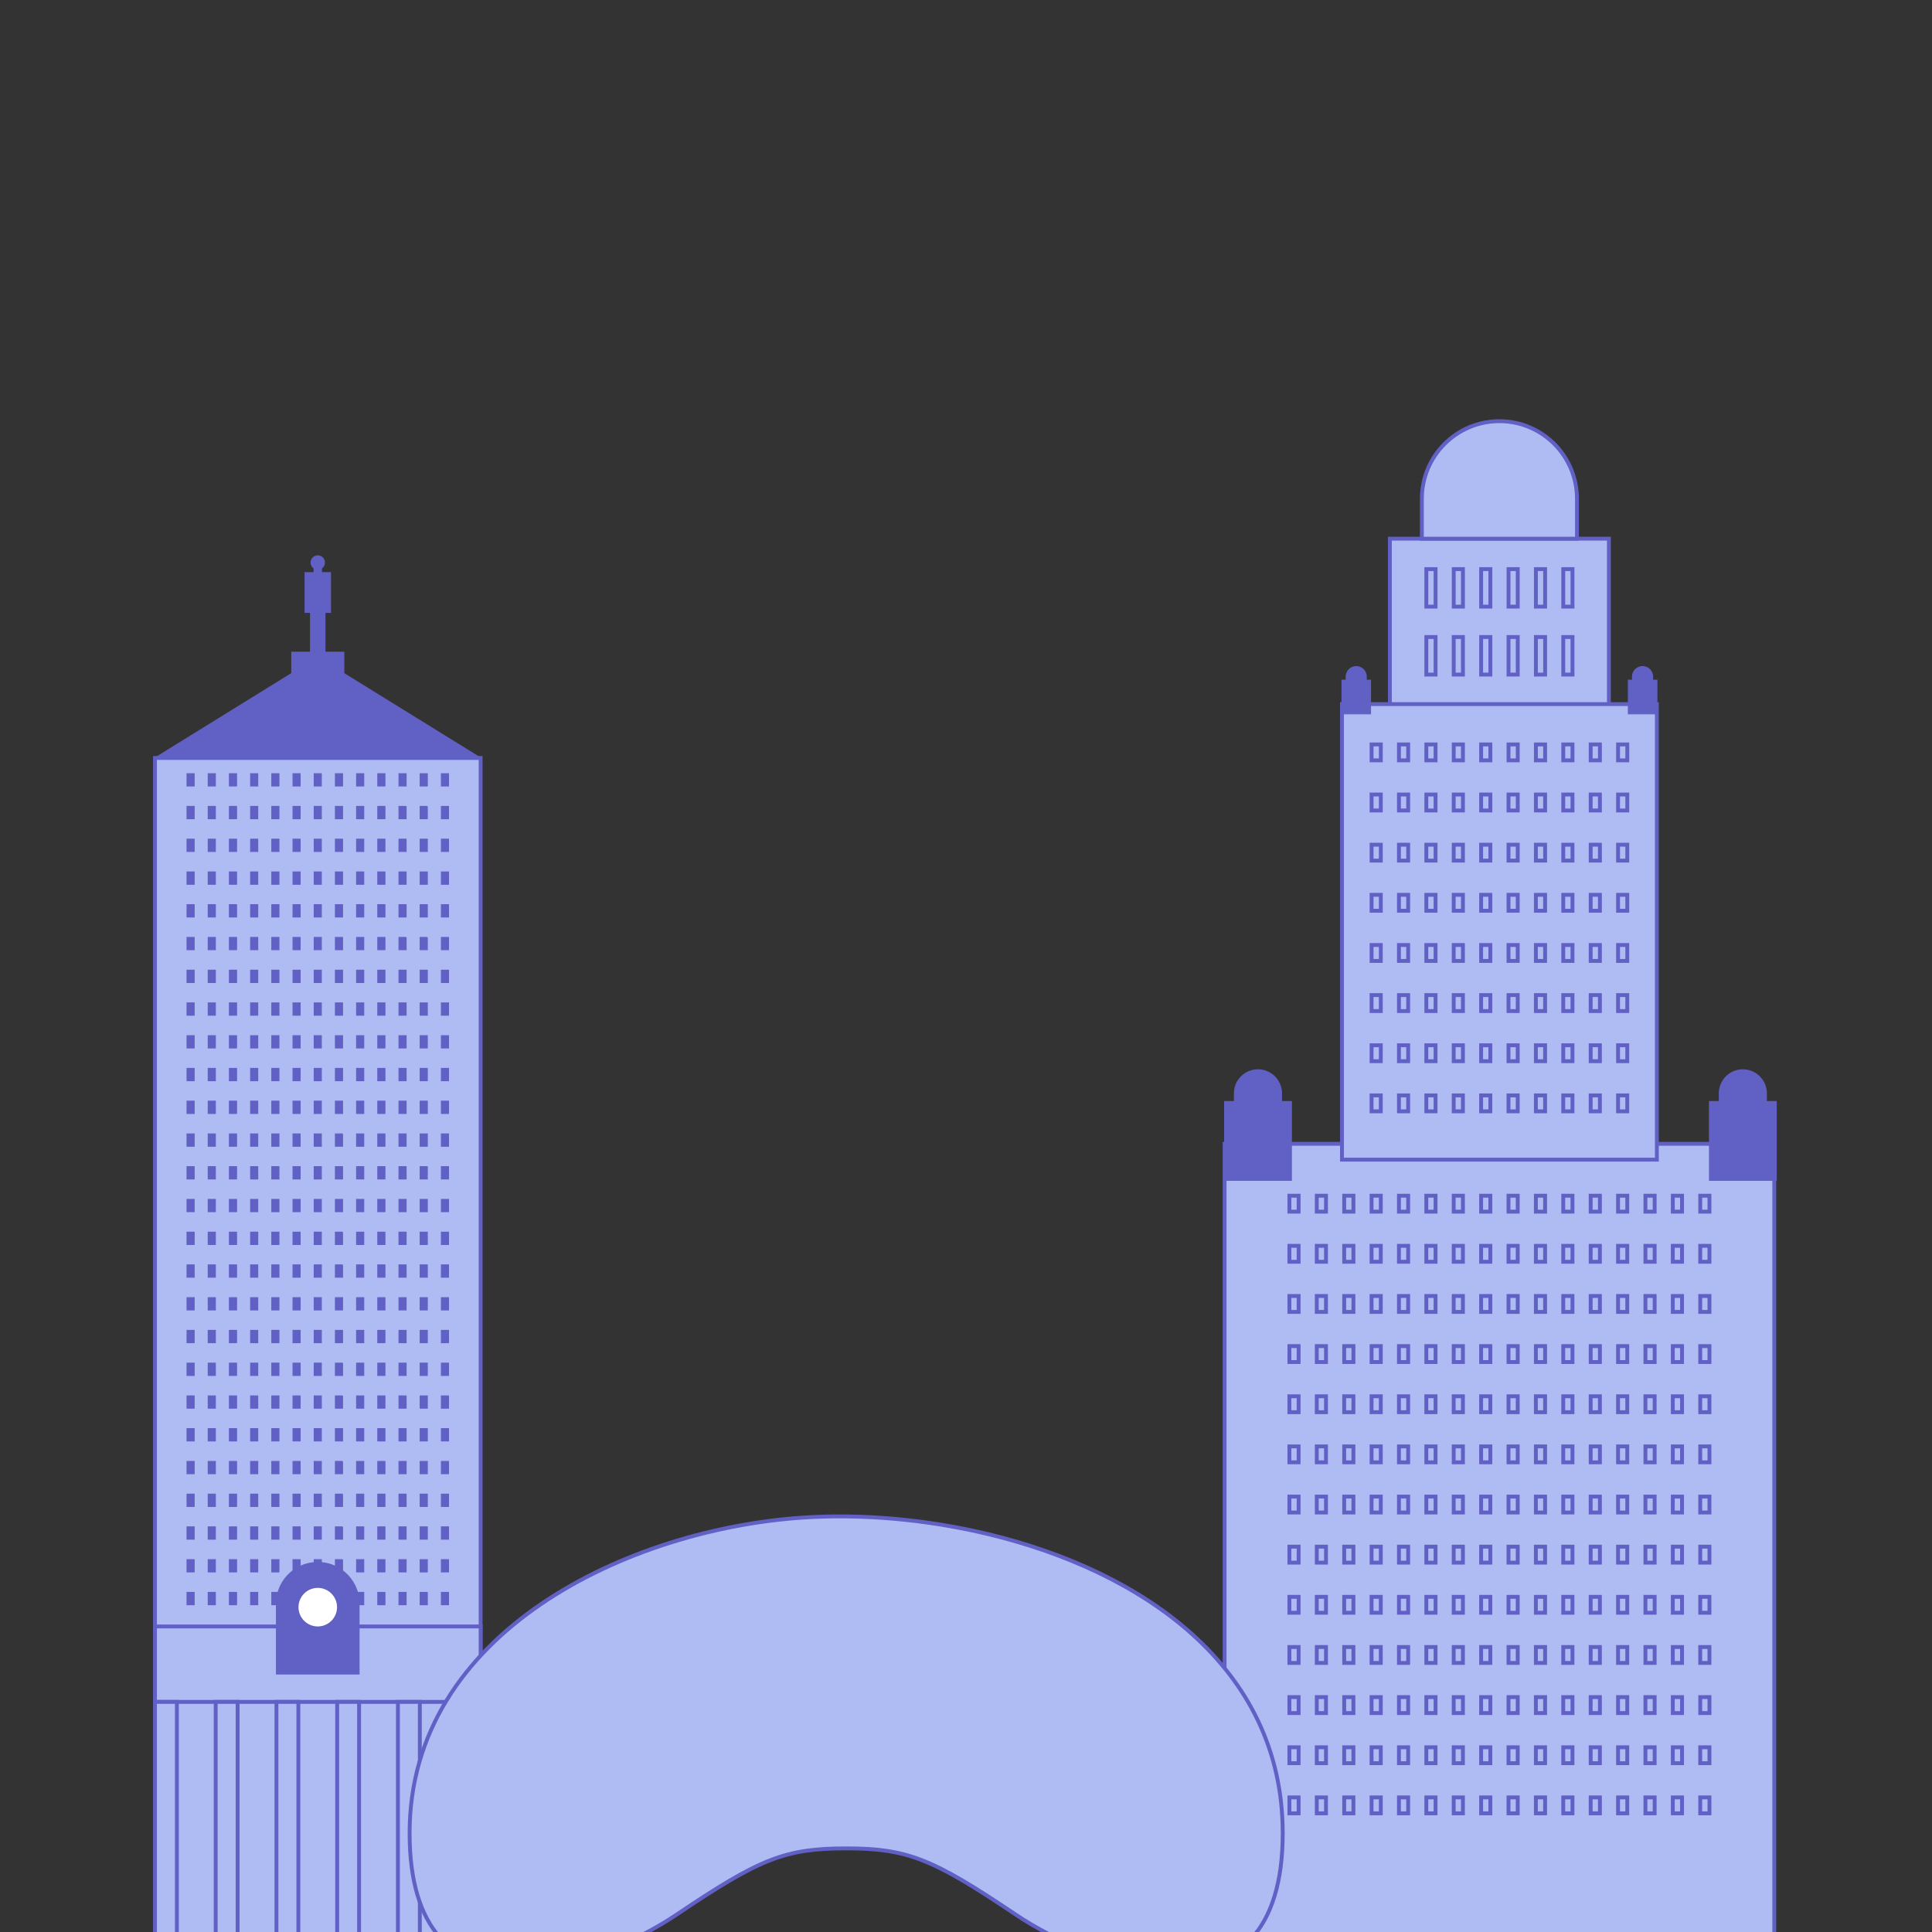 <svg width="500" height="500" viewBox="0 0 500 500" fill="none" xmlns="http://www.w3.org/2000/svg"><rect x="0" y="0" width="500" height="500" fill="#333333" stroke="none"/><g clip-path="url(#clip0_153_7759)"><path d="M124.386 196.167H40.105v313.057h84.281V196.167z" fill="#AFBBF3" stroke="#6160C4" stroke-miterlimit="10"/><path d="M50.25 200.228h-1.849v3.186h1.85v-3.186zm5.486 0h-1.849v3.186h1.85v-3.186zm5.485 0h-1.849v3.186h1.85v-3.186zm5.486 0h-1.85v3.186h1.85v-3.186zm5.486 0h-1.85v3.186h1.85v-3.186zm5.486 0h-1.85v3.186h1.85v-3.186zm5.484 0h-1.849v3.186h1.85v-3.186zm5.487 0H86.8v3.186h1.85v-3.186zm5.485 0h-1.85v3.186h1.85v-3.186zm5.485 0h-1.849v3.186h1.85v-3.186zm5.485 0h-1.849v3.186h1.849v-3.186zm5.486 0h-1.85v3.186h1.85v-3.186zm5.486 0h-1.849v3.186h1.849v-3.186zM50.25 208.7h-1.849v3.186h1.85V208.7zm5.486 0h-1.849v3.186h1.85V208.7zm5.485 0h-1.849v3.186h1.85V208.7zm5.486 0h-1.85v3.186h1.85V208.7zm5.486 0h-1.85v3.186h1.85V208.7zm5.486 0h-1.85v3.186h1.85V208.7zm5.484 0h-1.849v3.186h1.85V208.7zm5.487 0H86.8v3.186h1.85V208.7zm5.485 0h-1.85v3.186h1.85V208.7zm5.485 0h-1.849v3.186h1.85V208.7zm5.485 0h-1.849v3.186h1.849V208.7zm5.486 0h-1.85v3.186h1.85V208.7zm5.486 0h-1.849v3.186h1.849V208.7zm-65.827 8.472h-1.849v3.186h1.85v-3.186zm5.486 0h-1.849v3.186h1.85v-3.186zm5.485 0h-1.849v3.186h1.85v-3.186zm5.486 0h-1.85v3.186h1.85v-3.186zm5.486 0h-1.85v3.186h1.85v-3.186zm5.486 0h-1.85v3.186h1.85v-3.186zm5.484 0h-1.849v3.186h1.85v-3.186zm5.487 0H86.8v3.186h1.85v-3.186zm5.485 0h-1.85v3.186h1.85v-3.186zm5.485 0h-1.849v3.186h1.85v-3.186zm5.485 0h-1.849v3.186h1.849v-3.186zm5.486 0h-1.85v3.186h1.85v-3.186zm5.486 0h-1.849v3.186h1.849v-3.186zm-65.827 8.484h-1.849v3.186h1.85v-3.186zm5.486 0h-1.849v3.186h1.85v-3.186zm5.485 0h-1.849v3.186h1.85v-3.186zm5.486 0h-1.85v3.186h1.85v-3.186zm5.486 0h-1.85v3.186h1.85v-3.186zm5.486 0h-1.85v3.186h1.85v-3.186zm5.484 0h-1.849v3.186h1.85v-3.186zm5.487 0H86.8v3.186h1.85v-3.186zm5.485 0h-1.85v3.186h1.85v-3.186zm5.485 0h-1.849v3.186h1.85v-3.186zm5.485 0h-1.849v3.186h1.849v-3.186zm5.486 0h-1.85v3.186h1.85v-3.186zm5.486 0h-1.849v3.186h1.849v-3.186zm-65.827 8.472h-1.849v3.186h1.85v-3.186zm5.486 0h-1.849v3.186h1.85v-3.186zm5.485 0h-1.849v3.186h1.85v-3.186zm5.486 0h-1.85v3.186h1.85v-3.186zm5.486 0h-1.85v3.186h1.85v-3.186zm5.486 0h-1.85v3.186h1.85v-3.186zm5.484 0h-1.849v3.186h1.85v-3.186zm5.487 0H86.8v3.186h1.85v-3.186zm5.485 0h-1.85v3.186h1.85v-3.186zm5.485 0h-1.849v3.186h1.85v-3.186zm5.485 0h-1.849v3.186h1.849v-3.186zm5.486 0h-1.85v3.186h1.85v-3.186zm5.486 0h-1.849v3.186h1.849v-3.186zM50.25 242.6h-1.849v3.186h1.85V242.6zm5.486 0h-1.849v3.186h1.85V242.6zm5.485 0h-1.849v3.186h1.85V242.6zm5.486 0h-1.85v3.186h1.85V242.6zm5.486 0h-1.85v3.186h1.85V242.6zm5.486 0h-1.85v3.186h1.85V242.6zm5.484 0h-1.849v3.186h1.85V242.6zm5.487 0H86.8v3.186h1.85V242.6zm5.485 0h-1.85v3.186h1.85V242.6zm5.485 0h-1.849v3.186h1.85V242.6zm5.485 0h-1.849v3.186h1.849V242.6zm5.486 0h-1.85v3.186h1.85V242.6zm5.486 0h-1.849v3.186h1.849V242.6zm-65.827 8.484h-1.849v3.186h1.85v-3.186zm5.486 0h-1.849v3.186h1.85v-3.186zm5.485 0h-1.849v3.186h1.85v-3.186zm5.486 0h-1.85v3.186h1.85v-3.186zm5.486 0h-1.85v3.186h1.85v-3.186zm5.486 0h-1.85v3.186h1.85v-3.186zm5.484 0h-1.849v3.186h1.85v-3.186zm5.487 0H86.8v3.186h1.85v-3.186zm5.485 0h-1.85v3.186h1.85v-3.186zm5.485 0h-1.849v3.186h1.85v-3.186zm5.485 0h-1.849v3.186h1.849v-3.186zm5.486 0h-1.85v3.186h1.85v-3.186zm5.486 0h-1.849v3.186h1.849v-3.186zm-65.827 8.472h-1.849v3.186h1.85v-3.186zm5.486 0h-1.849v3.186h1.85v-3.186zm5.485 0h-1.849v3.186h1.85v-3.186zm5.486 0h-1.85v3.186h1.85v-3.186zm5.486 0h-1.85v3.186h1.85v-3.186zm5.486 0h-1.85v3.186h1.85v-3.186zm5.484 0h-1.849v3.186h1.85v-3.186zm5.487 0H86.8v3.186h1.85v-3.186zm5.485 0h-1.85v3.186h1.85v-3.186zm5.485 0h-1.849v3.186h1.85v-3.186zm5.485 0h-1.849v3.186h1.849v-3.186zm5.486 0h-1.85v3.186h1.85v-3.186zm5.486 0h-1.849v3.186h1.849v-3.186zm-65.827 8.471h-1.849v3.187h1.85v-3.187zm5.486 0h-1.849v3.187h1.85v-3.187zm5.485 0h-1.849v3.187h1.85v-3.187zm5.486 0h-1.85v3.187h1.85v-3.187zm5.486 0h-1.85v3.187h1.85v-3.187zm5.486 0h-1.85v3.187h1.85v-3.187zm5.484 0h-1.849v3.187h1.85v-3.187zm5.487 0H86.8v3.187h1.85v-3.187zm5.485 0h-1.85v3.187h1.85v-3.187zm5.485 0h-1.849v3.187h1.85v-3.187zm5.485 0h-1.849v3.187h1.849v-3.187zm5.486 0h-1.85v3.187h1.85v-3.187zm5.486 0h-1.849v3.187h1.849v-3.187zm-65.827 8.472h-1.849v3.186h1.85v-3.186zm5.486 0h-1.849v3.186h1.85v-3.186zm5.485 0h-1.849v3.186h1.85v-3.186zm5.486 0h-1.85v3.186h1.85v-3.186zm5.486 0h-1.85v3.186h1.85v-3.186zm5.486 0h-1.85v3.186h1.85v-3.186zm5.484 0h-1.849v3.186h1.85v-3.186zm5.487 0H86.8v3.186h1.85v-3.186zm5.485 0h-1.85v3.186h1.85v-3.186zm5.485 0h-1.849v3.186h1.85v-3.186zm5.485 0h-1.849v3.186h1.849v-3.186zm5.486 0h-1.85v3.186h1.85v-3.186zm5.486 0h-1.849v3.186h1.849v-3.186zm-65.827 8.485h-1.849v3.186h1.85v-3.186zm5.486 0h-1.849v3.186h1.85v-3.186zm5.485 0h-1.849v3.186h1.85v-3.186zm5.486 0h-1.85v3.186h1.85v-3.186zm5.486 0h-1.85v3.186h1.85v-3.186zm5.486 0h-1.85v3.186h1.85v-3.186zm5.484 0h-1.849v3.186h1.85v-3.186zm5.487 0H86.8v3.186h1.85v-3.186zm5.485 0h-1.85v3.186h1.85v-3.186zm5.485 0h-1.849v3.186h1.85v-3.186zm5.485 0h-1.849v3.186h1.849v-3.186zm5.486 0h-1.85v3.186h1.85v-3.186zm5.486 0h-1.849v3.186h1.849v-3.186zm-65.827 8.471h-1.849v3.187h1.85v-3.187zm5.486 0h-1.849v3.187h1.85v-3.187zm5.485 0h-1.849v3.187h1.85v-3.187zm5.486 0h-1.85v3.187h1.85v-3.187zm5.486 0h-1.85v3.187h1.85v-3.187zm5.486 0h-1.85v3.187h1.85v-3.187zm5.484 0h-1.849v3.187h1.85v-3.187zm5.487 0H86.8v3.187h1.85v-3.187zm5.485 0h-1.85v3.187h1.85v-3.187zm5.485 0h-1.849v3.187h1.85v-3.187zm5.485 0h-1.849v3.187h1.849v-3.187zm5.486 0h-1.85v3.187h1.85v-3.187zm5.486 0h-1.849v3.187h1.849v-3.187zm-65.827 8.472h-1.849v3.186h1.85v-3.186zm5.486 0h-1.849v3.186h1.85v-3.186zm5.485 0h-1.849v3.186h1.85v-3.186zm5.486 0h-1.85v3.186h1.85v-3.186zm5.486 0h-1.85v3.186h1.85v-3.186zm5.486 0h-1.85v3.186h1.85v-3.186zm5.484 0h-1.849v3.186h1.85v-3.186zm5.487 0H86.8v3.186h1.85v-3.186zm5.485 0h-1.85v3.186h1.85v-3.186zm5.485 0h-1.849v3.186h1.85v-3.186zm5.485 0h-1.849v3.186h1.849v-3.186zm5.486 0h-1.85v3.186h1.85v-3.186zm5.486 0h-1.849v3.186h1.849v-3.186zm-65.827 8.472h-1.849v3.186h1.85v-3.186zm5.486 0h-1.849v3.186h1.85v-3.186zm5.485 0h-1.849v3.186h1.85v-3.186zm5.486 0h-1.85v3.186h1.85v-3.186zm5.486 0h-1.85v3.186h1.85v-3.186zm5.486 0h-1.85v3.186h1.85v-3.186zm5.484 0h-1.849v3.186h1.85v-3.186zm5.487 0H86.8v3.186h1.85v-3.186zm5.485 0h-1.85v3.186h1.85v-3.186zm5.485 0h-1.849v3.186h1.85v-3.186zm5.485 0h-1.849v3.186h1.849v-3.186zm5.486 0h-1.85v3.186h1.85v-3.186zm5.486 0h-1.849v3.186h1.849v-3.186zm-65.827 8.484h-1.849v3.186h1.85v-3.186zm5.486 0h-1.849v3.186h1.85v-3.186zm5.485 0h-1.849v3.186h1.85v-3.186zm5.486 0h-1.85v3.186h1.85v-3.186zm5.486 0h-1.85v3.186h1.85v-3.186zm5.486 0h-1.85v3.186h1.85v-3.186zm5.484 0h-1.849v3.186h1.85v-3.186zm5.487 0H86.8v3.186h1.85v-3.186zm5.485 0h-1.85v3.186h1.85v-3.186zm5.485 0h-1.849v3.186h1.85v-3.186zm5.485 0h-1.849v3.186h1.849v-3.186zm5.486 0h-1.85v3.186h1.85v-3.186zm5.486 0h-1.849v3.186h1.849v-3.186zm-65.827 8.472h-1.849v3.186h1.85v-3.186zm5.486 0h-1.849v3.186h1.85v-3.186zm5.485 0h-1.849v3.186h1.85v-3.186zm5.486 0h-1.85v3.186h1.85v-3.186zm5.486 0h-1.85v3.186h1.85v-3.186zm5.486 0h-1.85v3.186h1.85v-3.186zm5.484 0h-1.849v3.186h1.85v-3.186zm5.487 0H86.8v3.186h1.85v-3.186zm5.485 0h-1.85v3.186h1.85v-3.186zm5.485 0h-1.849v3.186h1.85v-3.186zm5.485 0h-1.849v3.186h1.849v-3.186zm5.486 0h-1.85v3.186h1.85v-3.186zm5.486 0h-1.849v3.186h1.849v-3.186zm-65.827 8.472h-1.849v3.186h1.85v-3.186zm5.486 0h-1.849v3.186h1.85v-3.186zm5.485 0h-1.849v3.186h1.85v-3.186zm5.486 0h-1.85v3.186h1.85v-3.186zm5.486 0h-1.85v3.186h1.85v-3.186zm5.486 0h-1.85v3.186h1.85v-3.186zm5.484 0h-1.849v3.186h1.85v-3.186zm5.487 0H86.8v3.186h1.85v-3.186zm5.485 0h-1.85v3.186h1.85v-3.186zm5.485 0h-1.849v3.186h1.85v-3.186zm5.485 0h-1.849v3.186h1.849v-3.186zm5.486 0h-1.85v3.186h1.85v-3.186zm5.486 0h-1.849v3.186h1.849v-3.186zm-65.827 8.472h-1.849v3.186h1.85v-3.186zm5.486 0h-1.849v3.186h1.85v-3.186zm5.485 0h-1.849v3.186h1.85v-3.186zm5.486 0h-1.85v3.186h1.85v-3.186zm5.486 0h-1.85v3.186h1.85v-3.186zm5.486 0h-1.85v3.186h1.85v-3.186zm5.484 0h-1.849v3.186h1.85v-3.186zm5.487 0H86.8v3.186h1.85v-3.186zm5.485 0h-1.85v3.186h1.85v-3.186zm5.485 0h-1.849v3.186h1.85v-3.186zm5.485 0h-1.849v3.186h1.849v-3.186zm5.486 0h-1.85v3.186h1.85v-3.186zm5.486 0h-1.849v3.186h1.849v-3.186zm-65.827 8.484h-1.849v3.186h1.85v-3.186zm5.486 0h-1.849v3.186h1.85v-3.186zm5.485 0h-1.849v3.186h1.85v-3.186zm5.486 0h-1.85v3.186h1.85v-3.186zm5.486 0h-1.85v3.186h1.85v-3.186zm5.486 0h-1.85v3.186h1.85v-3.186zm5.484 0h-1.849v3.186h1.85v-3.186zm5.487 0H86.8v3.186h1.85v-3.186zm5.485 0h-1.85v3.186h1.85v-3.186zm5.485 0h-1.849v3.186h1.85v-3.186zm5.485 0h-1.849v3.186h1.849v-3.186zm5.486 0h-1.85v3.186h1.85v-3.186zm5.486 0h-1.849v3.186h1.849v-3.186zm-65.827 8.472h-1.849v3.186h1.85v-3.186zm5.486 0h-1.849v3.186h1.85v-3.186zm5.485 0h-1.849v3.186h1.85v-3.186zm5.486 0h-1.85v3.186h1.85v-3.186zm5.486 0h-1.85v3.186h1.85v-3.186zm5.486 0h-1.85v3.186h1.85v-3.186zm5.484 0h-1.849v3.186h1.85v-3.186zm5.487 0H86.8v3.186h1.85v-3.186zm5.485 0h-1.85v3.186h1.85v-3.186zm5.485 0h-1.849v3.186h1.85v-3.186zm5.485 0h-1.849v3.186h1.849v-3.186zm5.486 0h-1.85v3.186h1.85v-3.186zm5.486 0h-1.849v3.186h1.849v-3.186zm-65.827 8.472h-1.849v3.186h1.85v-3.186zm5.486 0h-1.849v3.186h1.85v-3.186zm5.485 0h-1.849v3.186h1.85v-3.186zm5.486 0h-1.85v3.186h1.85v-3.186zm5.486 0h-1.85v3.186h1.85v-3.186zm5.486 0h-1.85v3.186h1.85v-3.186zm5.484 0h-1.849v3.186h1.85v-3.186zm5.487 0H86.8v3.186h1.85v-3.186zm5.485 0h-1.85v3.186h1.85v-3.186zm5.485 0h-1.849v3.186h1.85v-3.186zm5.485 0h-1.849v3.186h1.849v-3.186zm5.486 0h-1.85v3.186h1.85v-3.186zm5.486 0h-1.849v3.186h1.849v-3.186zm-65.827 8.484h-1.849v3.186h1.85v-3.186zm5.486 0h-1.849v3.186h1.85v-3.186zm5.485 0h-1.849v3.186h1.85v-3.186zm5.486 0h-1.85v3.186h1.85v-3.186zm5.486 0h-1.85v3.186h1.85v-3.186zm5.486 0h-1.85v3.186h1.85v-3.186zm5.484 0h-1.849v3.186h1.85v-3.186zm5.487 0H86.8v3.186h1.85v-3.186zm5.485 0h-1.85v3.186h1.85v-3.186zm5.485 0h-1.849v3.186h1.85v-3.186zm5.485 0h-1.849v3.186h1.849v-3.186zm5.486 0h-1.85v3.186h1.85v-3.186zm5.486 0h-1.849v3.186h1.849v-3.186zm-65.827 8.472h-1.849v3.186h1.85v-3.186zm5.486 0h-1.849v3.186h1.85v-3.186zm5.485 0h-1.849v3.186h1.85v-3.186zm5.486 0h-1.85v3.186h1.85v-3.186zm5.486 0h-1.85v3.186h1.85v-3.186zm5.486 0h-1.85v3.186h1.85v-3.186zm5.484 0h-1.849v3.186h1.85v-3.186zm5.487 0H86.8v3.186h1.85v-3.186zm5.485 0h-1.85v3.186h1.85v-3.186zm5.485 0h-1.849v3.186h1.85v-3.186zm5.485 0h-1.849v3.186h1.849v-3.186zm5.486 0h-1.85v3.186h1.85v-3.186zm5.486 0h-1.849v3.186h1.849v-3.186zm-65.827 8.471h-1.849v3.187h1.85v-3.187zm5.486 0h-1.849v3.187h1.85v-3.187zm5.485 0h-1.849v3.187h1.85v-3.187zm5.486 0h-1.85v3.187h1.85v-3.187zm5.486 0h-1.85v3.187h1.85v-3.187zm5.486 0h-1.85v3.187h1.85v-3.187zm5.484 0h-1.849v3.187h1.85v-3.187zm5.487 0H86.8v3.187h1.85v-3.187zm5.485 0h-1.85v3.187h1.85v-3.187zm5.485 0h-1.849v3.187h1.85v-3.187zm5.485 0h-1.849v3.187h1.849v-3.187zm5.486 0h-1.85v3.187h1.85v-3.187zm5.486 0h-1.849v3.187h1.849v-3.187zm-65.827 8.472h-1.849v3.186h1.85v-3.186zm5.486 0h-1.849v3.186h1.85v-3.186zm5.485 0h-1.849v3.186h1.85v-3.186zm5.486 0h-1.85v3.186h1.85v-3.186zm5.486 0h-1.85v3.186h1.85v-3.186zm5.486 0h-1.85v3.186h1.85v-3.186zm5.484 0h-1.849v3.186h1.85v-3.186zm5.487 0H86.8v3.186h1.85v-3.186zm5.485 0h-1.85v3.186h1.85v-3.186zm5.485 0h-1.849v3.186h1.85v-3.186zm5.485 0h-1.849v3.186h1.849v-3.186zm5.486 0h-1.85v3.186h1.85v-3.186zm5.486 0h-1.849v3.186h1.849v-3.186zM50.25 412.11h-1.849v3.187h1.85v-3.187zm5.486 0h-1.849v3.187h1.85v-3.187zm5.485 0h-1.849v3.187h1.85v-3.187zm5.486 0h-1.85v3.187h1.85v-3.187zm5.486 0h-1.85v3.187h1.85v-3.187zm5.486 0h-1.85v3.187h1.85v-3.187zm5.484 0h-1.849v3.187h1.85v-3.187zm5.487 0H86.8v3.187h1.85v-3.187zm5.485 0h-1.85v3.187h1.85v-3.187zm5.485 0h-1.849v3.187h1.85v-3.187zm5.485 0h-1.849v3.187h1.849v-3.187zm5.486 0h-1.85v3.187h1.85v-3.187zm5.486 0h-1.849v3.187h1.849v-3.187zm8.296-215.943H40.105l40.147-24.828h3.974l40.147 24.828z" fill="#6160C4" stroke="#6160C4" stroke-width=".25" stroke-miterlimit="10"/><path d="M88.986 168.79H75.503v6.048h13.483v-6.048zm-3.449-20.592h-6.585v10.296h6.585v-10.296zm-1.424 10.296h-3.749v10.296h3.749v-10.296z" fill="#6160C4" stroke="#6160C4" stroke-width=".25" stroke-miterlimit="10"/><path d="M83.201 146.711h-1.924v1.924H83.2v-1.924z" fill="#6160C4" stroke="#6160C4" stroke-width=".25" stroke-miterlimit="10"/><path d="M83.975 145.586c0 .962-.775 1.737-1.737 1.737a1.733 1.733 0 01-1.737-1.737c0-.962.775-1.737 1.737-1.737.962 0 1.737.775 1.737 1.737z" fill="#6160C4" stroke="#6160C4" stroke-width=".25" stroke-miterlimit="10"/><path d="M124.386 420.92H40.105v19.53h84.281v-19.53z" fill="#AFBBF3" stroke="#6160C4" stroke-miterlimit="10"/><path d="M45.778 440.45h-5.673v68.774h5.673V440.45zm15.719 0h-5.673v68.774h5.673V440.45zm15.718 0h-5.672v68.774h5.672V440.45zm15.72 0h-5.673v68.774h5.673V440.45zm15.719 0h-5.673v68.774h5.673V440.45zm15.731 0h-5.673v68.774h5.673V440.45z" fill="#AFBBF3" stroke="#6160C4" stroke-miterlimit="10"/><path d="M82.238 404.363a10.692 10.692 0 00-10.695 10.696v18.181h21.391v-18.181c0-5.91-4.785-10.696-10.696-10.696z" fill="#6160C4" stroke="#6160C4" stroke-width=".25" stroke-miterlimit="10"/><path d="M87.225 415.934a4.992 4.992 0 01-4.986 4.986 4.992 4.992 0 01-4.986-4.986 4.992 4.992 0 014.986-4.986 4.992 4.992 0 014.986 4.986z" fill="#fff"/><path d="M416.387 139.401h-56.691v66.225h56.691v-66.225zm42.797 156.616H316.925v211.358h142.259V296.017z" fill="#AFBBF3" stroke="#6160C4" stroke-miterlimit="10"/><path d="M428.795 182.222h-81.494v117.893h81.494V182.222zm-92.715 153.18h-2.386v4.123h2.386v-4.123zm7.085 0h-2.387v4.123h2.387v-4.123zm7.098 0h-2.387v4.123h2.387v-4.123zm7.084 0h-2.387v4.123h2.387v-4.123zm7.085 0h-2.387v4.123h2.387v-4.123zm7.085 0h-2.387v4.123h2.387v-4.123zm7.084 0h-2.387v4.123h2.387v-4.123zm7.098 0h-2.387v4.123h2.387v-4.123zm7.085 0h-2.387v4.123h2.387v-4.123zm7.085 0h-2.387v4.123h2.387v-4.123zm7.085 0h-2.387v4.123h2.387v-4.123zm7.097 0h-2.387v4.123h2.387v-4.123zm7.085 0h-2.387v4.123h2.387v-4.123zm7.085 0h-2.387v4.123h2.387v-4.123zm7.085 0h-2.387v4.123h2.387v-4.123zm7.096 0h-2.386v4.123h2.386v-4.123zm-106.322 12.97h-2.386v4.123h2.386v-4.123zm7.085 0h-2.387v4.123h2.387v-4.123zm7.098 0h-2.387v4.123h2.387v-4.123zm7.084 0h-2.387v4.123h2.387v-4.123zm7.085 0h-2.387v4.123h2.387v-4.123zm7.085 0h-2.387v4.123h2.387v-4.123zm7.084 0h-2.387v4.123h2.387v-4.123zm7.098 0h-2.387v4.123h2.387v-4.123zm7.085 0h-2.387v4.123h2.387v-4.123zm7.085 0h-2.387v4.123h2.387v-4.123zm7.085 0h-2.387v4.123h2.387v-4.123zm7.097 0h-2.387v4.123h2.387v-4.123zm7.085 0h-2.387v4.123h2.387v-4.123zm7.085 0h-2.387v4.123h2.387v-4.123zm7.085 0h-2.387v4.123h2.387v-4.123zm7.096 0h-2.386v4.123h2.386v-4.123zM336.08 322.419h-2.386v4.124h2.386v-4.124zm7.085 0h-2.387v4.124h2.387v-4.124zm7.098 0h-2.387v4.124h2.387v-4.124zm7.084 0h-2.387v4.124h2.387v-4.124zm7.085 0h-2.387v4.124h2.387v-4.124zm7.085 0h-2.387v4.124h2.387v-4.124zm7.084 0h-2.387v4.124h2.387v-4.124zm7.098 0h-2.387v4.124h2.387v-4.124zm7.085 0h-2.387v4.124h2.387v-4.124zm7.085 0h-2.387v4.124h2.387v-4.124zm7.085 0h-2.387v4.124h2.387v-4.124zm7.097 0h-2.387v4.124h2.387v-4.124zm7.085 0h-2.387v4.124h2.387v-4.124zm7.085 0h-2.387v4.124h2.387v-4.124zm7.085 0h-2.387v4.124h2.387v-4.124zm7.096 0h-2.386v4.124h2.386v-4.124zm-106.322-12.97h-2.386v4.124h2.386v-4.124zm7.085 0h-2.387v4.124h2.387v-4.124zm7.098 0h-2.387v4.124h2.387v-4.124zm7.084 0h-2.387v4.124h2.387v-4.124zm7.085 0h-2.387v4.124h2.387v-4.124zm7.085 0h-2.387v4.124h2.387v-4.124zm7.084 0h-2.387v4.124h2.387v-4.124zm7.098 0h-2.387v4.124h2.387v-4.124zm7.085 0h-2.387v4.124h2.387v-4.124zm7.085 0h-2.387v4.124h2.387v-4.124zm7.085 0h-2.387v4.124h2.387v-4.124zm7.097 0h-2.387v4.124h2.387v-4.124zm7.085 0h-2.387v4.124h2.387v-4.124zm7.085 0h-2.387v4.124h2.387v-4.124zm7.085 0h-2.387v4.124h2.387v-4.124zm7.096 0h-2.386v4.124h2.386v-4.124z" fill="#AFBBF3" stroke="#6160C4" stroke-miterlimit="10"/><path d="M357.347 283.484h-2.387v4.124h2.387v-4.124zm7.085 0h-2.387v4.124h2.387v-4.124zm7.085 0h-2.387v4.124h2.387v-4.124zm7.085 0h-2.386v4.124h2.386v-4.124zm7.097 0h-2.387v4.124h2.387v-4.124zm7.085 0h-2.387v4.124h2.387v-4.124zm7.085 0h-2.387v4.124h2.387v-4.124zm7.085 0h-2.387v4.124h2.387v-4.124zm7.097 0h-2.387v4.124h2.387v-4.124zm7.085 0h-2.387v4.124h2.387v-4.124zm-63.789-12.97h-2.387v4.123h2.387v-4.123zm7.085 0h-2.387v4.123h2.387v-4.123zm7.085 0h-2.387v4.123h2.387v-4.123zm7.085 0h-2.386v4.123h2.386v-4.123zm7.097 0h-2.387v4.123h2.387v-4.123zm7.085 0h-2.387v4.123h2.387v-4.123zm7.085 0h-2.387v4.123h2.387v-4.123zm7.085 0h-2.387v4.123h2.387v-4.123zm7.097 0h-2.387v4.123h2.387v-4.123zm7.085 0h-2.387v4.123h2.387v-4.123zm-63.789-12.983h-2.387v4.124h2.387v-4.124zm7.085 0h-2.387v4.124h2.387v-4.124zm7.085 0h-2.387v4.124h2.387v-4.124zm7.085 0h-2.386v4.124h2.386v-4.124zm7.097 0h-2.387v4.124h2.387v-4.124zm7.085 0h-2.387v4.124h2.387v-4.124zm7.085 0h-2.387v4.124h2.387v-4.124zm7.085 0h-2.387v4.124h2.387v-4.124zm7.097 0h-2.387v4.124h2.387v-4.124zm7.085 0h-2.387v4.124h2.387v-4.124zm-63.789-12.97h-2.387v4.124h2.387v-4.124zm7.085 0h-2.387v4.124h2.387v-4.124zm7.085 0h-2.387v4.124h2.387v-4.124zm7.085 0h-2.386v4.124h2.386v-4.124zm7.097 0h-2.387v4.124h2.387v-4.124zm7.085 0h-2.387v4.124h2.387v-4.124zm7.085 0h-2.387v4.124h2.387v-4.124zm7.085 0h-2.387v4.124h2.387v-4.124zm7.097 0h-2.387v4.124h2.387v-4.124zm7.085 0h-2.387v4.124h2.387v-4.124zm-63.789-12.982h-2.387v4.123h2.387v-4.123zm7.085 0h-2.387v4.123h2.387v-4.123zm7.085 0h-2.387v4.123h2.387v-4.123zm7.085 0h-2.386v4.123h2.386v-4.123zm7.097 0h-2.387v4.123h2.387v-4.123zm7.085 0h-2.387v4.123h2.387v-4.123zm7.085 0h-2.387v4.123h2.387v-4.123zm7.085 0h-2.387v4.123h2.387v-4.123zm7.097 0h-2.387v4.123h2.387v-4.123zm7.085 0h-2.387v4.123h2.387v-4.123zm-63.789-12.97h-2.387v4.123h2.387v-4.123zm7.085 0h-2.387v4.123h2.387v-4.123zm7.085 0h-2.387v4.123h2.387v-4.123zm7.085 0h-2.386v4.123h2.386v-4.123zm7.097 0h-2.387v4.123h2.387v-4.123zm7.085 0h-2.387v4.123h2.387v-4.123zm7.085 0h-2.387v4.123h2.387v-4.123zm7.085 0h-2.387v4.123h2.387v-4.123zm7.097 0h-2.387v4.123h2.387v-4.123zm7.085 0h-2.387v4.123h2.387v-4.123zm-63.789-12.983h-2.387v4.123h2.387v-4.123zm7.085 0h-2.387v4.123h2.387v-4.123zm7.085 0h-2.387v4.123h2.387v-4.123zm7.085 0h-2.386v4.123h2.386v-4.123zm7.097 0h-2.387v4.123h2.387v-4.123zm7.085 0h-2.387v4.123h2.387v-4.123zm7.085 0h-2.387v4.123h2.387v-4.123zm7.085 0h-2.387v4.123h2.387v-4.123zm7.097 0h-2.387v4.123h2.387v-4.123zm7.085 0h-2.387v4.123h2.387v-4.123zm-63.789-12.97h-2.387v4.123h2.387v-4.123zm7.085 0h-2.387v4.123h2.387v-4.123zm7.085 0h-2.387v4.123h2.387v-4.123zm7.085 0h-2.386v4.123h2.386v-4.123zm7.097 0h-2.387v4.123h2.387v-4.123zm7.085 0h-2.387v4.123h2.387v-4.123zm7.085 0h-2.387v4.123h2.387v-4.123zm7.085 0h-2.387v4.123h2.387v-4.123zm7.097 0h-2.387v4.123h2.387v-4.123zm7.085 0h-2.387v4.123h2.387v-4.123zm-49.619-27.79h-2.387v9.709h2.387v-9.709zm7.084 0h-2.387v9.709h2.387v-9.709zm7.098 0h-2.387v9.709h2.387v-9.709zm7.085 0h-2.387v9.709h2.387v-9.709zm7.085 0h-2.387v9.709h2.387v-9.709zm7.084 0h-2.386v9.709h2.386v-9.709zm-35.436-17.58h-2.387v9.708h2.387v-9.708zm7.084 0h-2.387v9.708h2.387v-9.708zm7.098 0h-2.387v9.708h2.387v-9.708zm7.085 0h-2.387v9.708h2.387v-9.708zm7.085 0h-2.387v9.708h2.387v-9.708zm7.084 0h-2.386v9.708h2.386v-9.708zM336.08 361.355h-2.386v4.123h2.386v-4.123zm7.085 0h-2.387v4.123h2.387v-4.123zm7.098 0h-2.387v4.123h2.387v-4.123zm7.084 0h-2.387v4.123h2.387v-4.123zm7.085 0h-2.387v4.123h2.387v-4.123zm7.085 0h-2.387v4.123h2.387v-4.123zm7.084 0h-2.387v4.123h2.387v-4.123zm7.098 0h-2.387v4.123h2.387v-4.123zm7.085 0h-2.387v4.123h2.387v-4.123zm7.085 0h-2.387v4.123h2.387v-4.123zm7.085 0h-2.387v4.123h2.387v-4.123zm7.097 0h-2.387v4.123h2.387v-4.123zm7.085 0h-2.387v4.123h2.387v-4.123zm7.085 0h-2.387v4.123h2.387v-4.123zm7.085 0h-2.387v4.123h2.387v-4.123zm7.096 0h-2.386v4.123h2.386v-4.123zm-106.322 12.97h-2.386v4.123h2.386v-4.123zm7.085 0h-2.387v4.123h2.387v-4.123zm7.098 0h-2.387v4.123h2.387v-4.123zm7.084 0h-2.387v4.123h2.387v-4.123zm7.085 0h-2.387v4.123h2.387v-4.123zm7.085 0h-2.387v4.123h2.387v-4.123zm7.084 0h-2.387v4.123h2.387v-4.123zm7.098 0h-2.387v4.123h2.387v-4.123zm7.085 0h-2.387v4.123h2.387v-4.123zm7.085 0h-2.387v4.123h2.387v-4.123zm7.085 0h-2.387v4.123h2.387v-4.123zm7.097 0h-2.387v4.123h2.387v-4.123zm7.085 0h-2.387v4.123h2.387v-4.123zm7.085 0h-2.387v4.123h2.387v-4.123zm7.085 0h-2.387v4.123h2.387v-4.123zm7.096 0h-2.386v4.123h2.386v-4.123zM336.08 387.307h-2.386v4.124h2.386v-4.124zm7.085 0h-2.387v4.124h2.387v-4.124zm7.098 0h-2.387v4.124h2.387v-4.124zm7.084 0h-2.387v4.124h2.387v-4.124zm7.085 0h-2.387v4.124h2.387v-4.124zm7.085 0h-2.387v4.124h2.387v-4.124zm7.084 0h-2.387v4.124h2.387v-4.124zm7.098 0h-2.387v4.124h2.387v-4.124zm7.085 0h-2.387v4.124h2.387v-4.124zm7.085 0h-2.387v4.124h2.387v-4.124zm7.085 0h-2.387v4.124h2.387v-4.124zm7.097 0h-2.387v4.124h2.387v-4.124zm7.085 0h-2.387v4.124h2.387v-4.124zm7.085 0h-2.387v4.124h2.387v-4.124zm7.085 0h-2.387v4.124h2.387v-4.124zm7.096 0h-2.386v4.124h2.386v-4.124zm-106.322 12.97h-2.386v4.124h2.386v-4.124zm7.085 0h-2.387v4.124h2.387v-4.124zm7.098 0h-2.387v4.124h2.387v-4.124zm7.084 0h-2.387v4.124h2.387v-4.124zm7.085 0h-2.387v4.124h2.387v-4.124zm7.085 0h-2.387v4.124h2.387v-4.124zm7.084 0h-2.387v4.124h2.387v-4.124zm7.098 0h-2.387v4.124h2.387v-4.124zm7.085 0h-2.387v4.124h2.387v-4.124zm7.085 0h-2.387v4.124h2.387v-4.124zm7.085 0h-2.387v4.124h2.387v-4.124zm7.097 0h-2.387v4.124h2.387v-4.124zm7.085 0h-2.387v4.124h2.387v-4.124zm7.085 0h-2.387v4.124h2.387v-4.124zm7.085 0h-2.387v4.124h2.387v-4.124zm7.096 0h-2.386v4.124h2.386v-4.124zM336.08 413.26h-2.386v4.123h2.386v-4.123zm7.085 0h-2.387v4.123h2.387v-4.123zm7.098 0h-2.387v4.123h2.387v-4.123zm7.084 0h-2.387v4.123h2.387v-4.123zm7.085 0h-2.387v4.123h2.387v-4.123zm7.085 0h-2.387v4.123h2.387v-4.123zm7.084 0h-2.387v4.123h2.387v-4.123zm7.098 0h-2.387v4.123h2.387v-4.123zm7.085 0h-2.387v4.123h2.387v-4.123zm7.085 0h-2.387v4.123h2.387v-4.123zm7.085 0h-2.387v4.123h2.387v-4.123zm7.097 0h-2.387v4.123h2.387v-4.123zm7.085 0h-2.387v4.123h2.387v-4.123zm7.085 0h-2.387v4.123h2.387v-4.123zm7.085 0h-2.387v4.123h2.387v-4.123zm7.096 0h-2.386v4.123h2.386v-4.123zM336.08 426.243h-2.386v4.123h2.386v-4.123zm7.085 0h-2.387v4.123h2.387v-4.123zm7.098 0h-2.387v4.123h2.387v-4.123zm7.084 0h-2.387v4.123h2.387v-4.123zm7.085 0h-2.387v4.123h2.387v-4.123zm7.085 0h-2.387v4.123h2.387v-4.123zm7.084 0h-2.387v4.123h2.387v-4.123zm7.098 0h-2.387v4.123h2.387v-4.123zm7.085 0h-2.387v4.123h2.387v-4.123zm7.085 0h-2.387v4.123h2.387v-4.123zm7.085 0h-2.387v4.123h2.387v-4.123zm7.097 0h-2.387v4.123h2.387v-4.123zm7.085 0h-2.387v4.123h2.387v-4.123zm7.085 0h-2.387v4.123h2.387v-4.123zm7.085 0h-2.387v4.123h2.387v-4.123zm7.096 0h-2.386v4.123h2.386v-4.123zm-106.322 12.97h-2.386v4.123h2.386v-4.123zm7.085 0h-2.387v4.123h2.387v-4.123zm7.098 0h-2.387v4.123h2.387v-4.123zm7.084 0h-2.387v4.123h2.387v-4.123zm7.085 0h-2.387v4.123h2.387v-4.123zm7.085 0h-2.387v4.123h2.387v-4.123zm7.084 0h-2.387v4.123h2.387v-4.123zm7.098 0h-2.387v4.123h2.387v-4.123zm7.085 0h-2.387v4.123h2.387v-4.123zm7.085 0h-2.387v4.123h2.387v-4.123zm7.085 0h-2.387v4.123h2.387v-4.123zm7.097 0h-2.387v4.123h2.387v-4.123zm7.085 0h-2.387v4.123h2.387v-4.123zm7.085 0h-2.387v4.123h2.387v-4.123zm7.085 0h-2.387v4.123h2.387v-4.123zm7.096 0h-2.386v4.123h2.386v-4.123zM336.08 452.195h-2.386v4.124h2.386v-4.124zm7.085 0h-2.387v4.124h2.387v-4.124zm7.098 0h-2.387v4.124h2.387v-4.124zm7.084 0h-2.387v4.124h2.387v-4.124zm7.085 0h-2.387v4.124h2.387v-4.124zm7.085 0h-2.387v4.124h2.387v-4.124zm7.084 0h-2.387v4.124h2.387v-4.124zm7.098 0h-2.387v4.124h2.387v-4.124zm7.085 0h-2.387v4.124h2.387v-4.124zm7.085 0h-2.387v4.124h2.387v-4.124zm7.085 0h-2.387v4.124h2.387v-4.124zm7.097 0h-2.387v4.124h2.387v-4.124zm7.085 0h-2.387v4.124h2.387v-4.124zm7.085 0h-2.387v4.124h2.387v-4.124zm7.085 0h-2.387v4.124h2.387v-4.124zm7.096 0h-2.386v4.124h2.386v-4.124zm-106.322 12.97h-2.386v4.124h2.386v-4.124zm7.085 0h-2.387v4.124h2.387v-4.124zm7.098 0h-2.387v4.124h2.387v-4.124zm7.084 0h-2.387v4.124h2.387v-4.124zm7.085 0h-2.387v4.124h2.387v-4.124zm7.085 0h-2.387v4.124h2.387v-4.124zm7.084 0h-2.387v4.124h2.387v-4.124zm7.098 0h-2.387v4.124h2.387v-4.124zm7.085 0h-2.387v4.124h2.387v-4.124zm7.085 0h-2.387v4.124h2.387v-4.124zm7.085 0h-2.387v4.124h2.387v-4.124zm7.097 0h-2.387v4.124h2.387v-4.124zm7.085 0h-2.387v4.124h2.387v-4.124zm7.085 0h-2.387v4.124h2.387v-4.124zm7.085 0h-2.387v4.124h2.387v-4.124zm7.096 0h-2.386v4.124h2.386v-4.124zM388.048 109c-11.083 0-20.068 8.984-20.068 20.067v10.334h40.135v-10.334c0-11.083-8.984-20.067-20.067-20.067z" fill="#AFBBF3" stroke="#6160C4" stroke-miterlimit="10"/><path d="M459.696 285.071h-17.293v20.405h17.293v-20.405z" fill="#6160C4" stroke="#6160C4" stroke-width=".25" stroke-miterlimit="10"/><path d="M451.05 276.862a6.098 6.098 0 00-6.098 6.097v6.098h12.196v-6.098a6.106 6.106 0 00-6.098-6.097zm-22.242-100.837h-7.397v8.721h7.397v-8.721z" fill="#6160C4" stroke="#6160C4" stroke-width=".25" stroke-miterlimit="10"/><path d="M425.097 172.513a2.611 2.611 0 00-2.612 2.612v2.612h5.211v-2.612a2.585 2.585 0 00-2.599-2.612zm-70.399 3.512h-7.397v8.721h7.397v-8.721z" fill="#6160C4" stroke="#6160C4" stroke-width=".25" stroke-miterlimit="10"/><path d="M351 172.513a2.61 2.61 0 00-2.611 2.612v2.612h5.21v-2.612a2.6 2.6 0 00-2.599-2.612zm-16.781 112.558h-17.294v20.405h17.294v-20.405z" fill="#6160C4" stroke="#6160C4" stroke-width=".25" stroke-miterlimit="10"/><path d="M325.559 276.862a6.098 6.098 0 00-6.098 6.097v6.098h12.196v-6.098a6.098 6.098 0 00-6.098-6.097z" fill="#6160C4" stroke="#6160C4" stroke-width=".25" stroke-miterlimit="10"/><path d="M255.948 397.079c-16.344-3.949-33.163-5.311-48.007-4.336-44.996 2.936-101.937 29.401-101.937 81.681 0 51.231 47.732 35.475 69.187 21.017 21.454-14.457 28.027-17.081 43.796-17.081 15.769 0 22.329 2.624 43.796 17.081 21.454 14.458 69.186 30.214 69.186-21.017-.013-43.271-36.661-67.824-76.021-77.345z" fill="#AFBBF3" stroke="#6160C4" stroke-miterlimit="10"/></g><defs><clipPath id="clip0_153_7759"><path fill="#fff" d="M0 0h500v500H0z"/></clipPath></defs></svg>